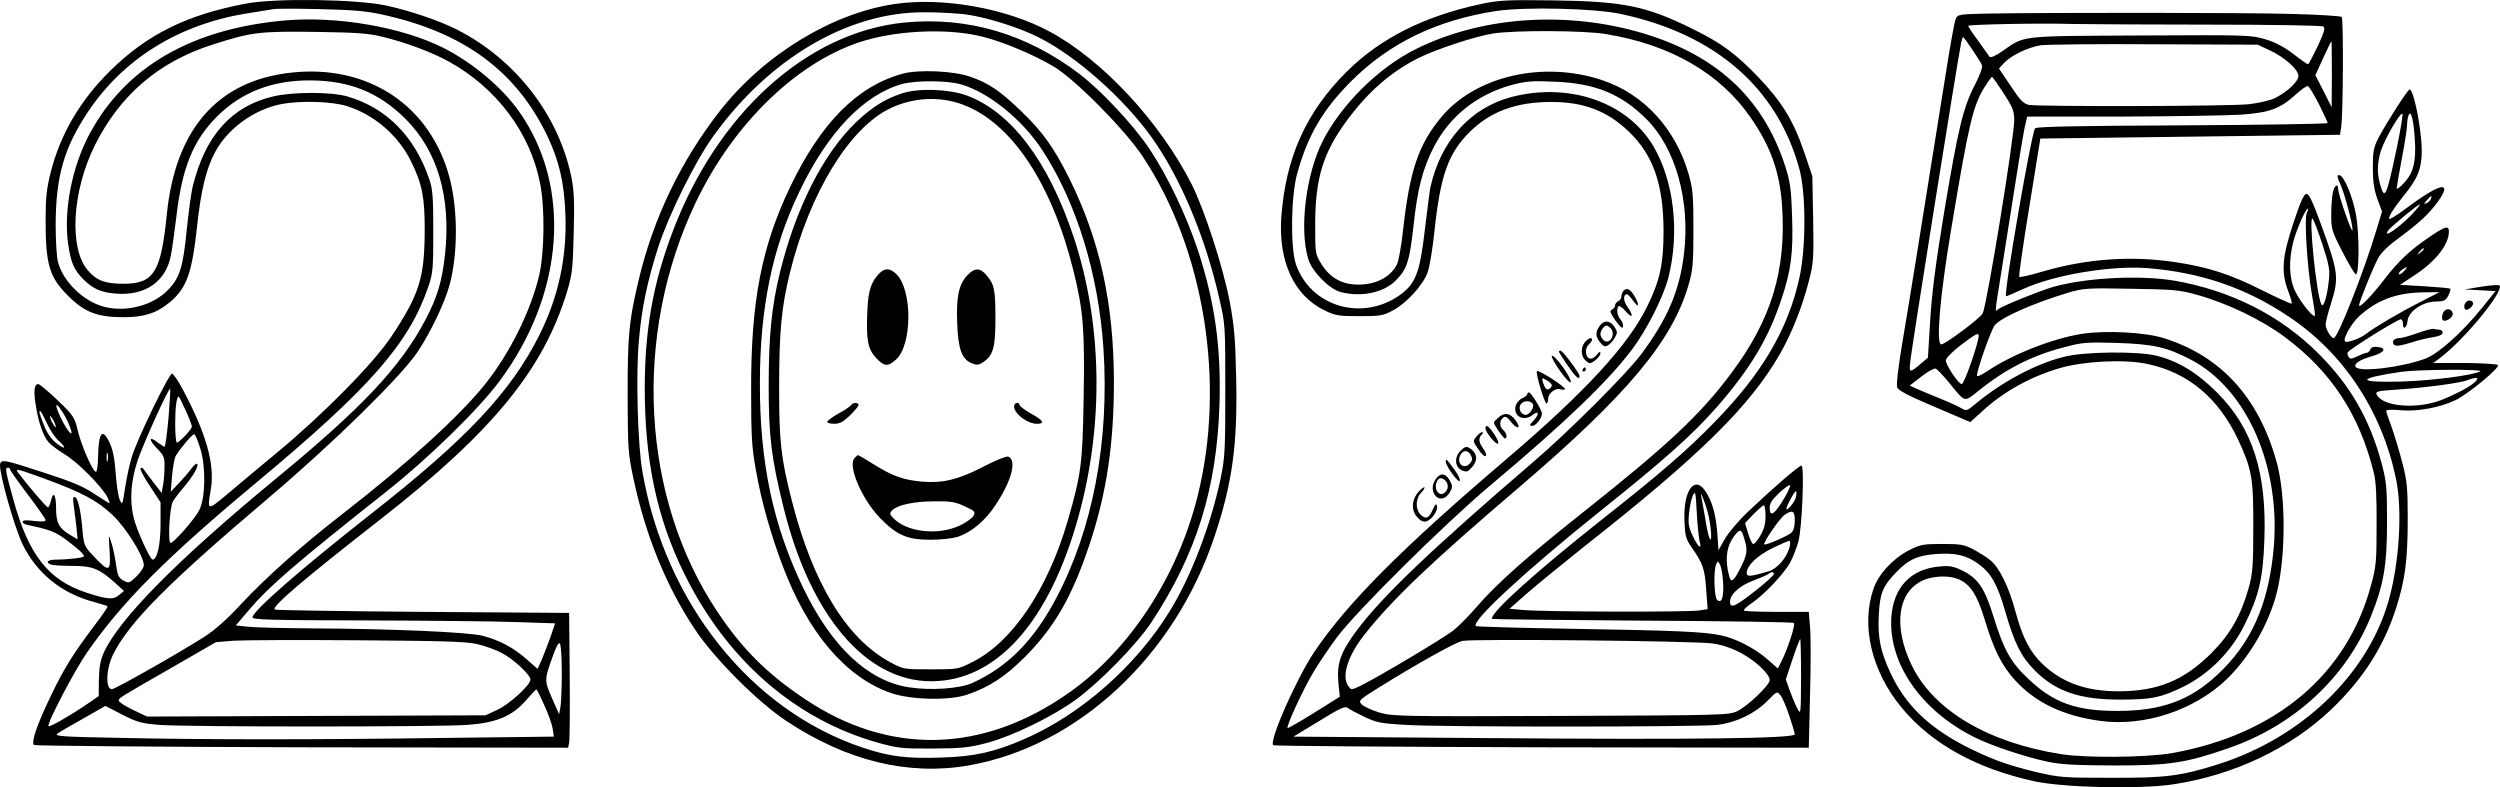 <?xml version="1.0" encoding="UTF-8"?>
<svg xmlns="http://www.w3.org/2000/svg" version="1.0" viewBox="0 0 1196.276 376.717" preserveAspectRatio="xMidYMid meet">
  <g transform="translate(-4.178,377.784) scale(0.1,-0.1)" fill="#000000" stroke="none">
    <path d="M1215 3760 c-282 -54 -469 -147 -645 -320 -145 -143 -239 -303 -286 -488 -19 -76 -24 -120 -24 -227 0 -215 18 -275 111 -366 77 -76 138 -99 262 -99 100 0 160 20 223 73 79 67 105 138 129 364 19 174 44 274 86 353 60 113 188 205 318 230 91 17 241 13 313 -10 129 -40 246 -140 307 -265 53 -107 66 -173 65 -335 -1 -222 -26 -301 -157 -499 -86 -130 -326 -374 -552 -561 -82 -68 -189 -157 -237 -198 -96 -80 -95 -80 -77 27 19 117 -22 264 -134 474 -22 42 -46 77 -52 77 -15 0 -169 -318 -193 -400 -11 -36 -25 -103 -32 -149 -12 -81 -13 -82 -26 -53 -7 17 -15 75 -19 129 -5 69 -14 112 -29 143 -35 73 -53 49 -55 -72 -1 -38 -5 -68 -10 -68 -15 0 -69 123 -87 197 -15 64 -20 72 -97 146 -44 42 -86 77 -92 77 -19 0 -23 -31 -13 -96 12 -83 37 -155 62 -182 11 -13 46 -39 77 -58 61 -36 178 -154 204 -204 8 -16 13 -30 10 -30 -2 0 -34 20 -71 44 -49 34 -108 59 -232 99 -201 66 -216 69 -220 42 -5 -39 68 -299 108 -382 68 -139 188 -236 343 -276 33 -9 61 -18 63 -20 3 -3 -24 -42 -59 -88 -106 -140 -147 -206 -213 -343 -65 -135 -94 -220 -80 -233 4 -4 581 -9 1282 -11 l1274 -2 5 22 c3 13 4 158 3 323 l-3 300 -702 5 c-386 3 -704 8 -707 11 -15 14 135 142 509 434 536 419 778 716 891 1090 24 80 27 111 31 276 4 149 2 203 -11 269 -61 298 -269 566 -551 708 -86 43 -221 88 -333 113 -144 31 -534 37 -677 9z m652 -51 c393 -85 644 -270 794 -582 56 -119 80 -220 86 -368 9 -207 -32 -400 -124 -584 -138 -275 -350 -499 -808 -858 -335 -263 -565 -464 -565 -493 0 -12 90 -14 543 -15 298 -1 624 -4 724 -8 l181 -6 -22 -65 c-13 -36 -32 -85 -42 -109 l-20 -44 -52 46 c-62 55 -129 91 -209 112 -66 18 -434 34 -823 36 -135 1 -271 4 -302 8 l-58 6 64 75 c97 114 220 220 656 565 200 158 442 394 542 529 311 418 348 931 93 1291 -82 116 -222 233 -362 304 -198 99 -507 153 -757 131 -447 -39 -764 -223 -935 -542 -85 -157 -126 -370 -103 -528 13 -90 28 -124 73 -169 45 -45 85 -63 154 -68 140 -12 239 56 264 180 6 29 17 111 26 182 27 239 81 372 196 486 115 115 264 173 444 172 188 0 329 -57 456 -183 155 -154 220 -376 190 -652 -14 -127 -37 -204 -96 -315 -117 -221 -302 -418 -711 -754 -471 -388 -753 -673 -826 -835 -16 -36 -22 -70 -23 -128 l-1 -79 -49 -34 c-91 -62 -186 -116 -191 -110 -10 10 123 264 183 351 169 243 375 451 813 816 544 453 728 664 821 935 22 64 24 86 24 265 0 164 -3 204 -19 250 -70 205 -204 341 -391 396 -78 23 -262 23 -358 0 -197 -47 -322 -186 -382 -426 -8 -30 -21 -127 -30 -214 -17 -175 -33 -227 -88 -284 -71 -75 -198 -109 -304 -83 -100 25 -198 119 -224 215 -6 22 -11 103 -11 180 1 230 40 367 155 539 170 255 437 419 762 471 55 9 111 18 125 20 14 3 114 3 223 0 150 -3 222 -9 294 -25z m8 -108 c111 -27 235 -74 313 -117 229 -126 391 -341 438 -583 24 -118 21 -336 -5 -444 -41 -170 -140 -370 -259 -519 -122 -152 -367 -375 -677 -616 -202 -157 -364 -301 -488 -433 -67 -73 -128 -127 -177 -158 -122 -78 -427 -251 -443 -251 -32 0 -28 101 8 170 78 154 265 341 738 742 311 263 638 584 717 702 62 93 131 237 153 321 40 146 40 358 1 508 -90 349 -391 549 -761 507 -350 -39 -552 -270 -593 -678 -28 -278 -62 -332 -208 -332 -87 0 -127 15 -169 63 -92 105 -77 380 33 600 119 239 304 398 559 480 192 62 228 66 510 62 189 -3 244 -7 310 -24z m-1027 -1824 c-7 -75 -15 -137 -19 -137 -3 0 -18 10 -33 21 -42 33 -44 13 -3 -29 33 -34 37 -43 36 -87 0 -28 -3 -67 -7 -88 l-7 -38 -40 52 c-22 28 -43 57 -47 63 -4 6 -10 7 -14 3 -4 -3 16 -42 45 -85 l51 -78 0 -102 c0 -100 -16 -172 -38 -172 -12 0 -79 147 -91 202 -20 83 -13 173 19 272 29 84 149 350 156 343 2 -2 -2 -65 -8 -140z m82 37 c17 -36 30 -71 30 -77 0 -13 -60 -77 -72 -77 -4 0 -8 39 -8 88 0 81 7 132 17 132 2 0 17 -30 33 -66z m-587 -11 c27 -44 51 -107 37 -98 -22 13 -81 135 -66 135 3 0 16 -17 29 -37z m-78 -48 c13 -30 39 -69 56 -85 44 -39 33 -47 -13 -10 -24 20 -44 50 -57 86 -23 59 -24 64 -16 64 3 0 16 -25 30 -55z m44 -20 c0 -5 -6 1 -14 15 -8 14 -14 30 -14 35 0 6 6 -1 14 -15 8 -14 14 -29 14 -35z m692 -106 c26 -86 24 -231 -5 -291 -20 -41 -122 -158 -138 -158 -14 0 -5 169 11 198 6 11 29 42 51 67 45 53 75 104 65 113 -4 4 -16 -7 -28 -23 -12 -17 -39 -48 -60 -70 l-38 -40 6 75 c4 41 11 84 17 95 17 31 79 105 89 105 5 0 18 -32 30 -71z m-444 -56 c-3 -10 -5 -2 -5 17 0 19 2 27 5 18 2 -10 2 -26 0 -35z m-467 -41 c0 -5 38 -59 85 -121 47 -61 85 -117 85 -122 0 -7 -20 -8 -55 -4 -37 5 -55 4 -55 -4 0 -6 10 -13 23 -15 109 -23 132 -32 185 -71 31 -23 65 -51 75 -62 17 -20 17 -20 -29 -27 -26 -3 -66 -6 -90 -6 -44 0 -58 -12 -28 -24 9 -3 54 -6 100 -6 97 0 130 -13 204 -79 l45 -41 -24 -20 c-27 -23 -55 -21 -156 12 -182 60 -276 180 -349 444 -39 142 -41 154 -26 154 6 0 10 -4 10 -8z m168 -46 c175 -64 248 -103 322 -172 65 -62 150 -197 150 -241 0 -10 -16 -35 -35 -53 -34 -33 -37 -34 -63 -20 -23 13 -28 25 -35 75 -4 33 -14 80 -22 105 -14 45 -14 45 -9 -37 7 -102 -2 -106 -73 -30 -49 52 -50 54 -57 132 -8 96 -23 155 -38 155 -7 0 -8 -13 -4 -37 3 -21 9 -67 13 -102 l6 -64 -32 19 c-57 33 -71 59 -71 130 0 67 -14 85 -25 34 -4 -16 -10 -30 -14 -30 -7 0 -98 107 -144 168 -15 20 3 15 131 -32z m2070 -791 c34 -8 85 -26 113 -41 56 -28 139 -105 139 -128 0 -26 -98 -116 -157 -144 l-58 -27 -810 -3 -810 -3 -67 32 c-38 18 -68 38 -68 44 0 13 -1 12 255 159 l210 121 85 7 c47 3 315 4 595 2 414 -3 522 -6 573 -19z m402 -135 c0 -69 -3 -142 -6 -163 l-7 -37 -34 77 c-37 86 -37 87 4 201 17 49 29 69 34 60 5 -7 9 -69 9 -138z m-85 -154 c19 -40 37 -91 41 -113 l6 -40 -503 -6 c-641 -9 -1170 -9 -1574 0 -274 5 -315 8 -299 20 11 8 67 41 125 73 l105 60 81 -42 c73 -37 93 -42 180 -49 128 -10 1325 -10 1470 0 141 10 216 42 283 119 25 28 46 51 48 52 2 0 19 -33 37 -74z M7130 3759 c-272 -58 -483 -164 -644 -324 -194 -193 -292 -410 -313 -695 -15 -212 60 -376 206 -447 51 -25 66 -28 166 -28 100 0 115 2 161 27 67 35 148 125 168 185 9 27 23 111 31 188 29 274 66 378 169 481 99 98 222 144 391 144 156 0 268 -43 371 -142 117 -112 166 -253 166 -478 0 -154 -17 -234 -77 -356 -90 -186 -296 -410 -670 -729 -508 -433 -766 -692 -925 -928 -86 -129 -216 -424 -196 -445 4 -4 583 -8 1285 -10 l1278 -2 6 252 c4 139 4 286 0 326 l-6 72 -152 0 c-83 0 -155 3 -158 6 -4 4 13 19 36 35 60 40 160 146 187 199 13 25 29 68 37 95 18 65 30 365 15 365 -12 0 -136 -107 -255 -220 -44 -41 -93 -100 -111 -130 l-31 -55 -6 85 c-7 91 -26 153 -59 201 -52 73 -104 -4 -98 -145 3 -72 7 -88 33 -125 55 -79 64 -103 71 -202 l7 -96 -39 -6 c-49 -9 -757 -7 -844 2 l-65 6 90 79 c50 43 171 142 269 220 552 434 792 671 935 920 56 98 107 226 137 344 24 91 25 110 22 302 l-4 205 -38 112 c-51 151 -107 243 -218 359 -109 114 -179 166 -314 232 -223 111 -330 133 -664 138 -228 3 -265 1 -350 -17z m668 -48 c453 -97 748 -354 854 -742 32 -117 32 -376 0 -521 -54 -246 -179 -458 -404 -688 -135 -139 -260 -247 -547 -473 -308 -244 -521 -435 -521 -470 0 -3 324 -6 720 -9 396 -2 723 -7 726 -11 8 -8 -30 -125 -58 -180 l-19 -38 -51 45 c-60 52 -152 100 -223 114 -80 17 -221 23 -707 31 -252 4 -460 10 -464 13 -23 23 232 259 586 543 319 255 449 371 567 505 161 185 245 325 308 513 48 142 58 225 52 402 -4 127 -9 163 -32 235 -100 312 -308 515 -638 625 -378 125 -807 101 -1134 -64 -176 -88 -353 -264 -442 -438 -80 -159 -113 -420 -69 -565 17 -58 99 -142 153 -157 98 -27 209 -4 267 56 53 54 64 90 83 255 19 182 45 280 98 383 77 148 206 250 371 296 68 18 98 21 205 16 194 -7 320 -58 441 -179 140 -139 210 -391 180 -643 -21 -180 -80 -315 -207 -485 -75 -98 -342 -365 -517 -515 -486 -417 -718 -639 -839 -800 -81 -108 -99 -160 -91 -255 l7 -66 -123 -77 c-68 -42 -125 -75 -127 -73 -8 7 77 191 124 268 26 44 77 119 112 166 95 127 513 541 735 728 354 297 557 492 673 644 74 97 154 256 178 349 55 218 27 461 -72 630 -125 210 -402 306 -677 235 -198 -51 -341 -211 -390 -434 -3 -14 -14 -104 -26 -200 -24 -210 -45 -262 -124 -317 -181 -124 -423 -51 -493 150 -27 79 -24 323 5 431 51 185 121 305 256 442 184 185 411 295 696 339 139 21 473 13 598 -14z m-73 -96 c309 -50 548 -188 694 -400 95 -137 139 -259 150 -420 21 -308 -50 -544 -240 -799 -149 -201 -304 -346 -714 -671 -260 -206 -408 -337 -501 -444 -41 -48 -96 -104 -122 -123 -50 -38 -362 -224 -439 -261 -44 -21 -45 -22 -59 -3 -34 47 -4 144 76 246 134 170 321 348 742 707 518 443 732 699 810 969 20 69 23 101 23 264 0 164 -3 194 -23 265 -63 218 -215 383 -413 449 -283 95 -606 20 -770 -176 -110 -132 -152 -257 -184 -546 -8 -73 -21 -145 -29 -160 -31 -60 -98 -95 -181 -96 -80 -1 -138 31 -180 98 -30 49 -30 50 -30 195 1 216 38 338 151 491 101 138 210 233 343 300 86 43 281 107 361 118 108 16 434 14 535 -3z m860 -2212 c-50 -86 -75 -105 -75 -54 0 21 12 39 46 71 25 23 48 39 51 36 3 -3 -7 -27 -22 -53z m-410 -217 c12 -43 -9 -25 -35 31 -18 39 -21 58 -16 104 3 31 11 70 18 85 12 26 14 18 19 -81 3 -61 10 -123 14 -139z m460 211 c-6 -23 -45 -69 -45 -53 0 13 41 88 46 83 3 -2 2 -16 -1 -30z m-421 -73 c17 -65 22 -157 7 -119 -5 11 -14 54 -20 95 -7 41 -15 84 -17 95 -12 50 15 -15 30 -71z m276 -16 c0 -37 -7 -63 -26 -95 -14 -24 -29 -41 -34 -38 -6 3 -16 27 -24 53 l-14 47 41 43 c23 23 45 42 49 42 4 0 8 -23 8 -52z m140 -21 c0 -29 -6 -49 -17 -59 -21 -17 -123 -61 -129 -55 -7 7 73 124 97 141 38 26 49 20 49 -27z m-242 -86 c18 -57 15 -75 -18 -141 -31 -62 -45 -73 -53 -42 -23 80 -14 147 24 196 27 35 34 33 47 -13z m218 -38 c-13 -53 -59 -106 -101 -119 -89 -26 -105 -27 -105 -8 0 35 50 83 123 119 39 19 76 35 81 35 4 0 5 -12 2 -27z m-319 -172 c4 -71 -7 -105 -29 -83 -14 14 -17 136 -5 167 8 20 9 20 19 1 6 -11 13 -49 15 -85z m243 40 c0 -5 -30 -33 -67 -63 -116 -93 -143 -106 -143 -69 0 35 47 77 112 101 35 13 67 27 73 32 12 11 25 10 25 -1z m-296 -332 c46 -6 91 -21 137 -45 71 -38 139 -101 139 -131 0 -23 -105 -124 -155 -148 -39 -19 -67 -20 -844 -23 -783 -3 -806 -2 -871 17 -36 11 -74 29 -83 39 -16 17 -12 21 81 79 187 116 367 217 402 224 48 11 1108 0 1194 -12z m426 -161 c-1 -183 -1 -183 -19 -148 -10 19 -26 58 -36 86 l-18 51 32 96 c18 54 35 97 37 97 2 0 4 -82 4 -182z m-56 -186 c14 -42 26 -82 26 -88 0 -20 -496 -26 -1467 -18 l-932 7 122 74 c97 60 125 73 137 64 8 -7 44 -26 80 -43 59 -28 78 -32 200 -39 182 -11 1396 -10 1488 0 92 11 181 54 242 116 45 46 45 46 62 25 9 -11 28 -55 42 -98z M4325 3759 c-302 -44 -628 -243 -840 -514 -187 -240 -319 -515 -389 -815 -45 -190 -51 -260 -51 -545 1 -255 2 -277 28 -398 58 -272 157 -516 295 -722 91 -138 301 -348 438 -438 287 -190 582 -262 870 -212 523 91 986 522 1177 1095 86 256 111 443 104 758 -4 191 -9 249 -31 367 -32 167 -122 443 -183 563 -153 300 -428 595 -681 730 -208 111 -508 164 -737 131z m330 -49 c98 -12 258 -61 357 -111 180 -90 407 -292 541 -479 138 -194 257 -477 323 -770 29 -123 29 -130 29 -440 0 -293 -2 -323 -23 -425 -48 -223 -141 -466 -242 -630 -160 -262 -426 -496 -695 -613 -145 -63 -238 -84 -395 -89 -169 -6 -251 4 -382 48 -533 179 -943 692 -1052 1319 -23 127 -32 469 -17 630 14 158 40 280 92 444 52 159 175 407 263 531 266 370 640 592 1001 594 61 1 150 -4 200 -9z M4370 3670 c-468 -46 -900 -438 -1113 -1010 -91 -243 -129 -461 -130 -730 -1 -351 57 -628 188 -895 203 -414 532 -701 931 -812 90 -25 114 -28 259 -27 140 1 172 4 260 27 125 34 312 125 425 207 116 85 293 266 362 371 214 325 312 637 325 1039 9 273 -22 493 -103 740 -55 166 -144 353 -231 484 -75 113 -231 280 -336 360 -254 193 -536 275 -837 246z m378 -69 c100 -26 236 -83 335 -141 100 -59 340 -300 426 -430 296 -444 400 -1088 262 -1632 -97 -383 -326 -732 -614 -935 -413 -291 -860 -301 -1264 -30 -182 122 -300 240 -418 417 -366 547 -407 1324 -104 1959 183 384 498 685 813 776 172 50 409 57 564 16z M4360 3425 c-217 -60 -389 -234 -536 -539 -138 -287 -189 -551 -188 -971 0 -225 3 -277 23 -388 25 -142 69 -300 126 -452 121 -323 302 -537 519 -613 94 -33 280 -38 366 -8 104 35 182 86 276 180 142 143 226 289 309 538 83 249 117 481 117 783 -1 373 -68 676 -214 970 -74 148 -126 221 -230 321 -102 98 -153 133 -244 165 -80 28 -248 35 -324 14z m281 -51 c133 -39 292 -168 388 -314 164 -251 269 -592 293 -951 29 -446 -52 -868 -229 -1199 -107 -200 -231 -324 -398 -400 -62 -28 -199 -37 -304 -21 -197 31 -369 193 -506 476 -144 299 -208 599 -207 980 0 357 59 645 188 914 135 284 309 466 493 517 67 18 217 17 282 -2z M4358 3331 c-83 -27 -144 -66 -222 -140 -156 -151 -286 -408 -362 -716 -40 -164 -54 -306 -54 -545 0 -240 13 -345 71 -580 128 -520 396 -834 709 -832 312 1 565 286 704 794 121 441 112 920 -25 1333 -121 363 -300 599 -514 677 -85 30 -230 35 -307 9z m289 -53 c235 -86 429 -379 532 -798 47 -191 54 -283 48 -612 -5 -311 -12 -360 -76 -582 -96 -330 -266 -581 -456 -676 -69 -35 -71 -35 -200 -35 -130 0 -130 0 -195 35 -208 113 -369 377 -470 775 -51 200 -60 278 -60 536 0 266 11 387 51 549 94 384 287 700 484 791 108 51 234 57 342 17z M4251 2471 c-41 -41 -55 -83 -59 -183 -6 -137 2 -180 42 -223 40 -42 56 -43 96 -7 77 70 78 331 2 407 -30 30 -55 32 -81 6z M4670 2460 c-40 -43 -53 -102 -48 -227 4 -124 22 -174 69 -193 24 -10 33 -10 54 4 49 32 60 70 60 206 0 142 -5 166 -41 209 -32 39 -58 39 -94 1z M4115 1840 c-4 -6 -31 -25 -61 -41 -30 -17 -54 -35 -54 -40 0 -5 15 -9 34 -9 26 0 43 9 75 40 22 22 41 44 41 50 0 13 -27 13 -35 0z M4897 1843 c-18 -30 54 -93 106 -93 41 0 33 15 -28 49 -30 17 -55 36 -55 41 0 12 -17 13 -23 3z M4130 1585 c-32 -39 37 -197 123 -286 81 -83 131 -104 242 -104 50 0 108 7 130 14 65 22 131 77 179 150 79 118 105 218 62 234 -8 3 -61 -18 -118 -48 -120 -62 -194 -80 -293 -72 -89 8 -141 26 -231 82 -39 25 -74 45 -77 45 -2 0 -10 -7 -17 -15z m528 -230 c49 -22 52 -26 42 -46 -7 -11 -37 -33 -68 -47 -105 -48 -255 -30 -318 39 -16 18 -16 21 -2 36 26 25 105 42 203 42 75 1 99 -3 143 -24z M9557 3713 c-142 -3 -148 -4 -157 -26 -6 -12 -28 -137 -50 -277 -120 -753 -175 -1094 -205 -1270 -20 -121 -30 -203 -25 -216 6 -15 54 -40 179 -93 l171 -73 58 53 c102 93 227 163 369 205 116 34 312 44 421 20 194 -41 339 -162 433 -361 66 -142 74 -183 73 -420 0 -184 -3 -220 -21 -287 -38 -135 -88 -223 -178 -314 -131 -131 -257 -184 -445 -184 -155 0 -268 40 -362 128 -62 58 -98 127 -133 257 -31 115 -75 205 -118 241 -16 14 -53 37 -81 52 -45 24 -62 27 -151 27 -91 0 -105 -3 -158 -30 -76 -38 -148 -116 -171 -186 -60 -177 -8 -394 135 -567 144 -174 358 -292 637 -353 139 -30 501 -38 658 -15 292 43 567 173 763 361 152 146 250 300 309 485 43 135 55 231 55 425 0 152 -3 181 -27 273 -15 57 -38 133 -51 169 -14 36 -25 70 -25 75 0 5 27 7 68 3 80 -8 193 13 267 50 60 30 208 152 200 166 -4 5 -75 9 -158 10 l-152 0 30 22 c116 86 312 324 287 349 -4 4 -43 1 -87 -6 l-80 -13 74 -4 74 -4 -60 -75 c-99 -123 -212 -224 -275 -248 -113 -42 -317 -67 -334 -40 -10 16 20 35 83 53 57 17 67 38 20 43 -18 2 -29 -2 -33 -12 -3 -9 -11 -16 -16 -16 -6 0 -26 -7 -45 -17 -29 -13 -36 -14 -43 -3 -5 8 -7 18 -4 22 11 17 238 158 254 158 6 0 10 -9 10 -20 0 -33 18 -23 22 12 4 46 72 92 134 93 40 0 48 4 61 28 8 16 12 31 10 33 -3 3 -58 8 -123 12 l-118 7 67 44 c102 66 167 148 167 211 0 30 -18 25 -90 -24 -94 -63 -153 -119 -219 -205 -63 -82 -121 -141 -121 -124 0 14 63 171 90 223 14 27 47 60 98 97 102 76 145 116 188 174 48 66 41 88 -18 58 -24 -12 -76 -46 -116 -76 -40 -30 -80 -57 -89 -60 -13 -5 -13 -3 0 24 9 16 37 55 62 86 66 81 85 128 85 214 0 99 -38 293 -58 293 -9 0 -111 -160 -148 -230 -25 -49 -28 -65 -28 -145 0 -67 6 -105 22 -150 l22 -59 -26 -86 c-60 -201 -186 -520 -205 -520 -13 0 -39 43 -39 65 0 11 11 55 25 98 40 125 37 152 -48 384 -38 104 -56 143 -68 143 -13 0 -29 -36 -63 -139 -54 -162 -60 -234 -25 -326 12 -31 19 -58 17 -60 -2 -3 -67 27 -144 65 -153 77 -260 111 -417 134 -206 31 -421 16 -630 -45 -59 -18 -110 -29 -113 -26 -3 3 18 153 48 334 l53 328 717 9 717 9 6 41 c9 69 11 514 2 523 -5 4 -108 11 -230 14 -219 7 -1174 7 -1460 2z m1057 -53 c292 0 537 -4 545 -9 10 -7 5 -26 -27 -95 -23 -47 -43 -86 -46 -86 -3 0 -35 22 -71 50 -43 33 -88 57 -134 70 -66 20 -86 21 -597 18 -589 -3 -551 1 -662 -76 -32 -22 -56 -32 -60 -26 -4 6 -28 40 -54 76 -27 36 -48 68 -48 72 0 7 347 14 504 9 66 -1 358 -3 650 -3z m-1134 -120 c22 -33 43 -66 46 -75 4 -8 -12 -50 -34 -93 -56 -106 -81 -212 -147 -608 -41 -248 -59 -387 -67 -518 l-11 -180 -30 -25 c-58 -50 -61 -50 -54 10 8 74 226 1440 243 1522 3 15 7 27 9 27 3 0 23 -27 45 -60z m1720 -117 l-1 -158 -39 77 -39 76 37 81 c20 44 38 81 40 81 1 0 2 -71 2 -157z m-299 115 c72 -33 139 -93 139 -123 0 -27 -51 -75 -111 -106 -25 -12 -76 -24 -128 -30 -97 -10 -1001 -12 -1051 -3 -26 6 -42 22 -87 91 l-56 83 24 26 c33 36 114 75 174 85 27 4 273 7 545 5 l495 -2 56 -26z m-1272 -206 c44 -68 51 -85 51 -129 0 -84 -131 -888 -151 -925 -13 -24 -179 -148 -198 -148 -26 0 -7 228 48 555 85 510 104 588 161 679 16 25 31 46 34 46 2 0 27 -35 55 -78z m1509 -52 c23 -47 42 -88 42 -91 0 -4 -313 -9 -695 -11 -493 -2 -697 -6 -705 -14 -17 -17 -153 -804 -139 -804 3 0 40 16 82 35 146 67 417 113 592 100 254 -20 471 -93 677 -231 263 -175 445 -449 514 -773 33 -154 17 -412 -37 -596 -103 -349 -414 -646 -809 -773 -180 -57 -251 -67 -515 -66 -227 0 -246 1 -358 27 -145 35 -223 64 -350 129 -172 91 -278 195 -348 343 -49 105 -63 172 -57 281 5 102 19 137 82 202 58 62 105 83 195 89 90 6 143 -6 199 -47 61 -44 91 -96 129 -228 45 -155 76 -216 142 -283 101 -101 215 -139 411 -139 151 1 190 9 300 62 124 62 230 169 293 298 68 136 88 224 94 406 12 321 -57 535 -227 704 -93 93 -182 148 -286 175 -90 23 -348 21 -448 -5 -134 -34 -292 -118 -418 -222 -44 -37 -48 -38 -70 -24 -13 8 -61 30 -108 49 -47 19 -97 40 -112 47 l-28 13 56 43 c30 24 61 41 68 38 8 -3 37 -34 65 -68 77 -95 71 -93 133 -44 132 108 261 174 416 214 89 24 110 25 252 21 179 -6 239 -20 355 -80 270 -141 433 -515 396 -909 -25 -266 -109 -451 -270 -600 -131 -122 -267 -171 -471 -172 -203 -1 -312 38 -434 155 -83 78 -116 137 -166 299 -41 132 -73 180 -145 216 -47 23 -64 26 -114 21 -136 -12 -219 -100 -229 -242 -14 -221 141 -446 396 -574 81 -41 243 -95 352 -118 67 -14 134 -17 320 -18 263 0 342 12 543 82 315 108 563 337 682 627 63 155 79 248 79 456 0 167 -3 194 -26 281 -57 212 -150 373 -302 525 -182 182 -419 302 -690 349 -165 28 -427 14 -583 -31 -65 -19 -242 -91 -260 -106 -16 -13 -18 -30 17 189 79 504 100 632 110 681 l12 52 446 0 c246 1 504 5 573 9 142 10 189 27 269 99 25 23 50 40 55 38 6 -1 29 -40 53 -86z m373 -208 c-50 -238 -58 -256 -81 -174 -14 51 -13 100 4 156 17 57 98 196 104 178 2 -7 -10 -78 -27 -160z m86 38 c7 -105 -7 -160 -52 -208 -19 -20 -35 -32 -35 -26 0 6 11 71 25 144 14 73 25 145 25 161 0 15 3 35 7 45 11 29 24 -20 30 -116z m77 -284 c-3 -8 -13 -17 -22 -21 -13 -5 -13 -2 3 15 21 24 26 25 19 6z m-92 -75 c-45 -46 -102 -91 -117 -91 -4 0 -1 8 6 17 19 22 141 123 150 123 4 0 -14 -22 -39 -49z m-502 8 c-13 -24 2 -263 25 -394 8 -44 15 -87 14 -95 0 -23 -65 55 -94 113 -30 61 -33 147 -9 240 15 58 59 157 70 157 2 0 0 -9 -6 -21z m76 -154 c30 -92 35 -119 30 -165 -8 -79 -26 -138 -36 -119 -24 43 -64 441 -41 409 6 -8 27 -64 47 -125z m484 -19 c0 -2 -8 -10 -17 -17 -16 -13 -17 -12 -4 4 13 16 21 21 21 13z m-95 -106 c-10 -11 -21 -17 -24 -14 -3 3 3 12 13 20 28 20 32 17 11 -6z m-990 -113 c147 -41 310 -120 420 -202 224 -167 359 -374 427 -655 9 -36 13 -119 12 -245 0 -174 -2 -199 -27 -289 -115 -427 -455 -713 -952 -802 -121 -21 -410 -24 -530 -5 -350 55 -609 209 -714 422 -95 195 -68 367 66 415 49 17 115 18 157 0 55 -23 90 -76 125 -194 44 -145 82 -220 144 -288 99 -109 232 -172 410 -196 209 -28 449 51 603 199 102 98 189 242 232 384 52 170 55 488 7 659 -87 308 -266 504 -540 590 -89 28 -281 38 -393 20 -142 -23 -334 -99 -452 -179 -25 -16 -46 -27 -48 -22 -5 15 68 225 86 244 34 38 182 103 346 153 78 23 91 24 306 20 204 -3 233 -6 315 -29z m1065 -36 c-97 -49 -217 -120 -258 -152 -27 -21 -91 -44 -99 -35 -12 11 31 87 67 120 88 80 181 114 315 115 l70 1 -95 -49z m-2110 -159 c0 -34 -69 -232 -81 -232 -16 0 -79 95 -76 114 1 11 33 43 72 73 69 52 85 61 85 45z m2400 -171 c-34 -19 -225 -44 -377 -49 -219 -6 -218 15 2 47 79 11 395 13 375 2z m-20 -46 c-18 -22 -94 -63 -168 -92 -113 -43 -269 -32 -304 21 -14 21 -7 23 100 30 130 9 298 31 332 45 39 15 55 14 40 -4z M11240 2898 c23 -52 60 -194 59 -222 -1 -23 -68 169 -69 197 0 29 -18 19 -25 -15 -4 -17 -8 -65 -8 -105 0 -71 2 -80 54 -181 30 -59 59 -107 64 -107 16 0 17 189 1 282 -16 91 -59 193 -81 193 -11 0 -10 -9 5 -42z M7811 2387 c-6 -6 -11 -19 -11 -28 0 -9 -7 -19 -15 -23 -8 -3 -15 -12 -15 -20 0 -7 -7 -16 -15 -20 -12 -4 -9 -14 17 -52 23 -32 34 -41 36 -29 2 9 -3 24 -12 34 -16 18 -21 52 -9 64 3 4 19 -8 34 -25 33 -39 39 -21 8 22 -20 26 -21 60 -2 60 4 0 18 -15 31 -33 26 -37 30 -19 5 24 -20 33 -36 42 -52 26z M11836 2323 c-4 -9 -3 -20 2 -25 11 -11 45 19 37 33 -10 15 -32 10 -39 -8z M11731 2278 c-5 -13 -5 -27 -1 -31 12 -14 52 12 48 31 -5 27 -37 27 -47 0z M7696 2218 c-21 -30 -20 -51 3 -79 16 -20 23 -22 38 -13 10 6 24 22 32 36 13 23 13 29 -2 52 -21 32 -51 33 -71 4z m52 -10 c28 -28 -3 -83 -33 -58 -8 7 -15 20 -15 29 0 17 18 41 30 41 3 0 11 -5 18 -12z M11610 2184 c-36 -13 -75 -24 -87 -24 -26 0 -39 -18 -25 -32 8 -8 31 -5 79 10 37 12 87 24 111 27 26 4 42 12 42 21 0 8 -6 14 -14 14 -8 0 -20 2 -28 4 -7 2 -42 -7 -78 -20z M7627 2142 c-21 -23 -22 -66 -1 -86 8 -9 19 -16 22 -16 16 0 52 32 52 47 0 11 -5 9 -18 -8 -12 -14 -25 -20 -35 -16 -21 8 -22 50 -2 67 16 14 20 30 7 30 -5 0 -16 -8 -25 -18z M7502 2093 c2 -5 21 -34 42 -65 36 -53 56 -71 56 -50 0 15 -81 122 -91 122 -6 0 -9 -3 -7 -7z M7467 2074 c-2 -5 16 -38 41 -73 25 -35 48 -59 50 -52 6 19 -82 140 -91 125z M7615 2010 c-3 -5 -1 -10 4 -10 6 0 11 5 11 10 0 6 -2 10 -4 10 -3 0 -8 -4 -11 -10z M7396 2002 c-7 -11 39 -163 47 -155 4 3 7 14 7 23 0 26 35 53 59 45 12 -3 21 -3 21 2 -1 12 -128 94 -134 85z m70 -63 c7 -13 -17 -32 -27 -21 -4 4 -10 18 -14 30 -6 21 -5 23 13 13 12 -6 24 -16 28 -22z M7350 1892 c0 -5 -11 -14 -25 -20 -13 -6 -27 -23 -31 -37 -12 -49 39 -76 81 -43 32 25 34 4 3 -29 -18 -19 -19 -23 -5 -23 18 0 47 36 47 59 0 17 -52 101 -62 101 -5 0 -8 -4 -8 -8z m28 -53 c3 -19 -25 -52 -41 -46 -22 7 -31 35 -17 52 16 20 54 16 58 -6z M7213 1781 c-13 -11 -23 -22 -23 -25 0 -11 45 -76 53 -76 13 0 8 27 -8 40 -19 16 -19 44 -1 59 11 9 19 5 39 -21 31 -39 50 -30 20 10 -25 33 -51 38 -80 13z M7150 1728 c0 -18 50 -79 60 -73 5 3 -3 23 -18 45 -27 40 -42 50 -42 28z M7107 1689 c-18 -20 -18 -22 8 -60 14 -22 30 -37 36 -34 5 4 1 18 -11 35 -23 32 -25 51 -8 68 7 7 8 12 2 12 -5 0 -18 -9 -27 -21z M7030 1620 c-30 -30 -27 -77 6 -92 24 -11 29 -9 51 16 26 30 24 61 -5 84 -21 16 -29 15 -52 -8z m50 -21 c9 -16 8 -24 -5 -39 -29 -32 -66 1 -45 41 14 25 36 24 50 -2z M6960 1569 c0 -22 63 -106 67 -92 3 7 -8 29 -23 50 -41 56 -44 59 -44 42z M6918 1493 c-23 -27 -27 -59 -11 -83 20 -28 53 -22 73 13 13 24 13 30 0 54 -19 34 -41 40 -62 16z m40 -15 c17 -17 15 -43 -4 -58 -22 -19 -49 9 -40 44 7 28 25 33 44 14z M6831 1426 c-33 -35 -38 -85 -11 -119 14 -18 30 -27 43 -25 26 4 60 50 55 74 -3 15 -8 10 -21 -18 -18 -42 -35 -47 -60 -20 -23 26 -21 74 4 101 12 12 19 24 17 27 -3 2 -15 -7 -27 -20z"></path>
  </g>
</svg>
